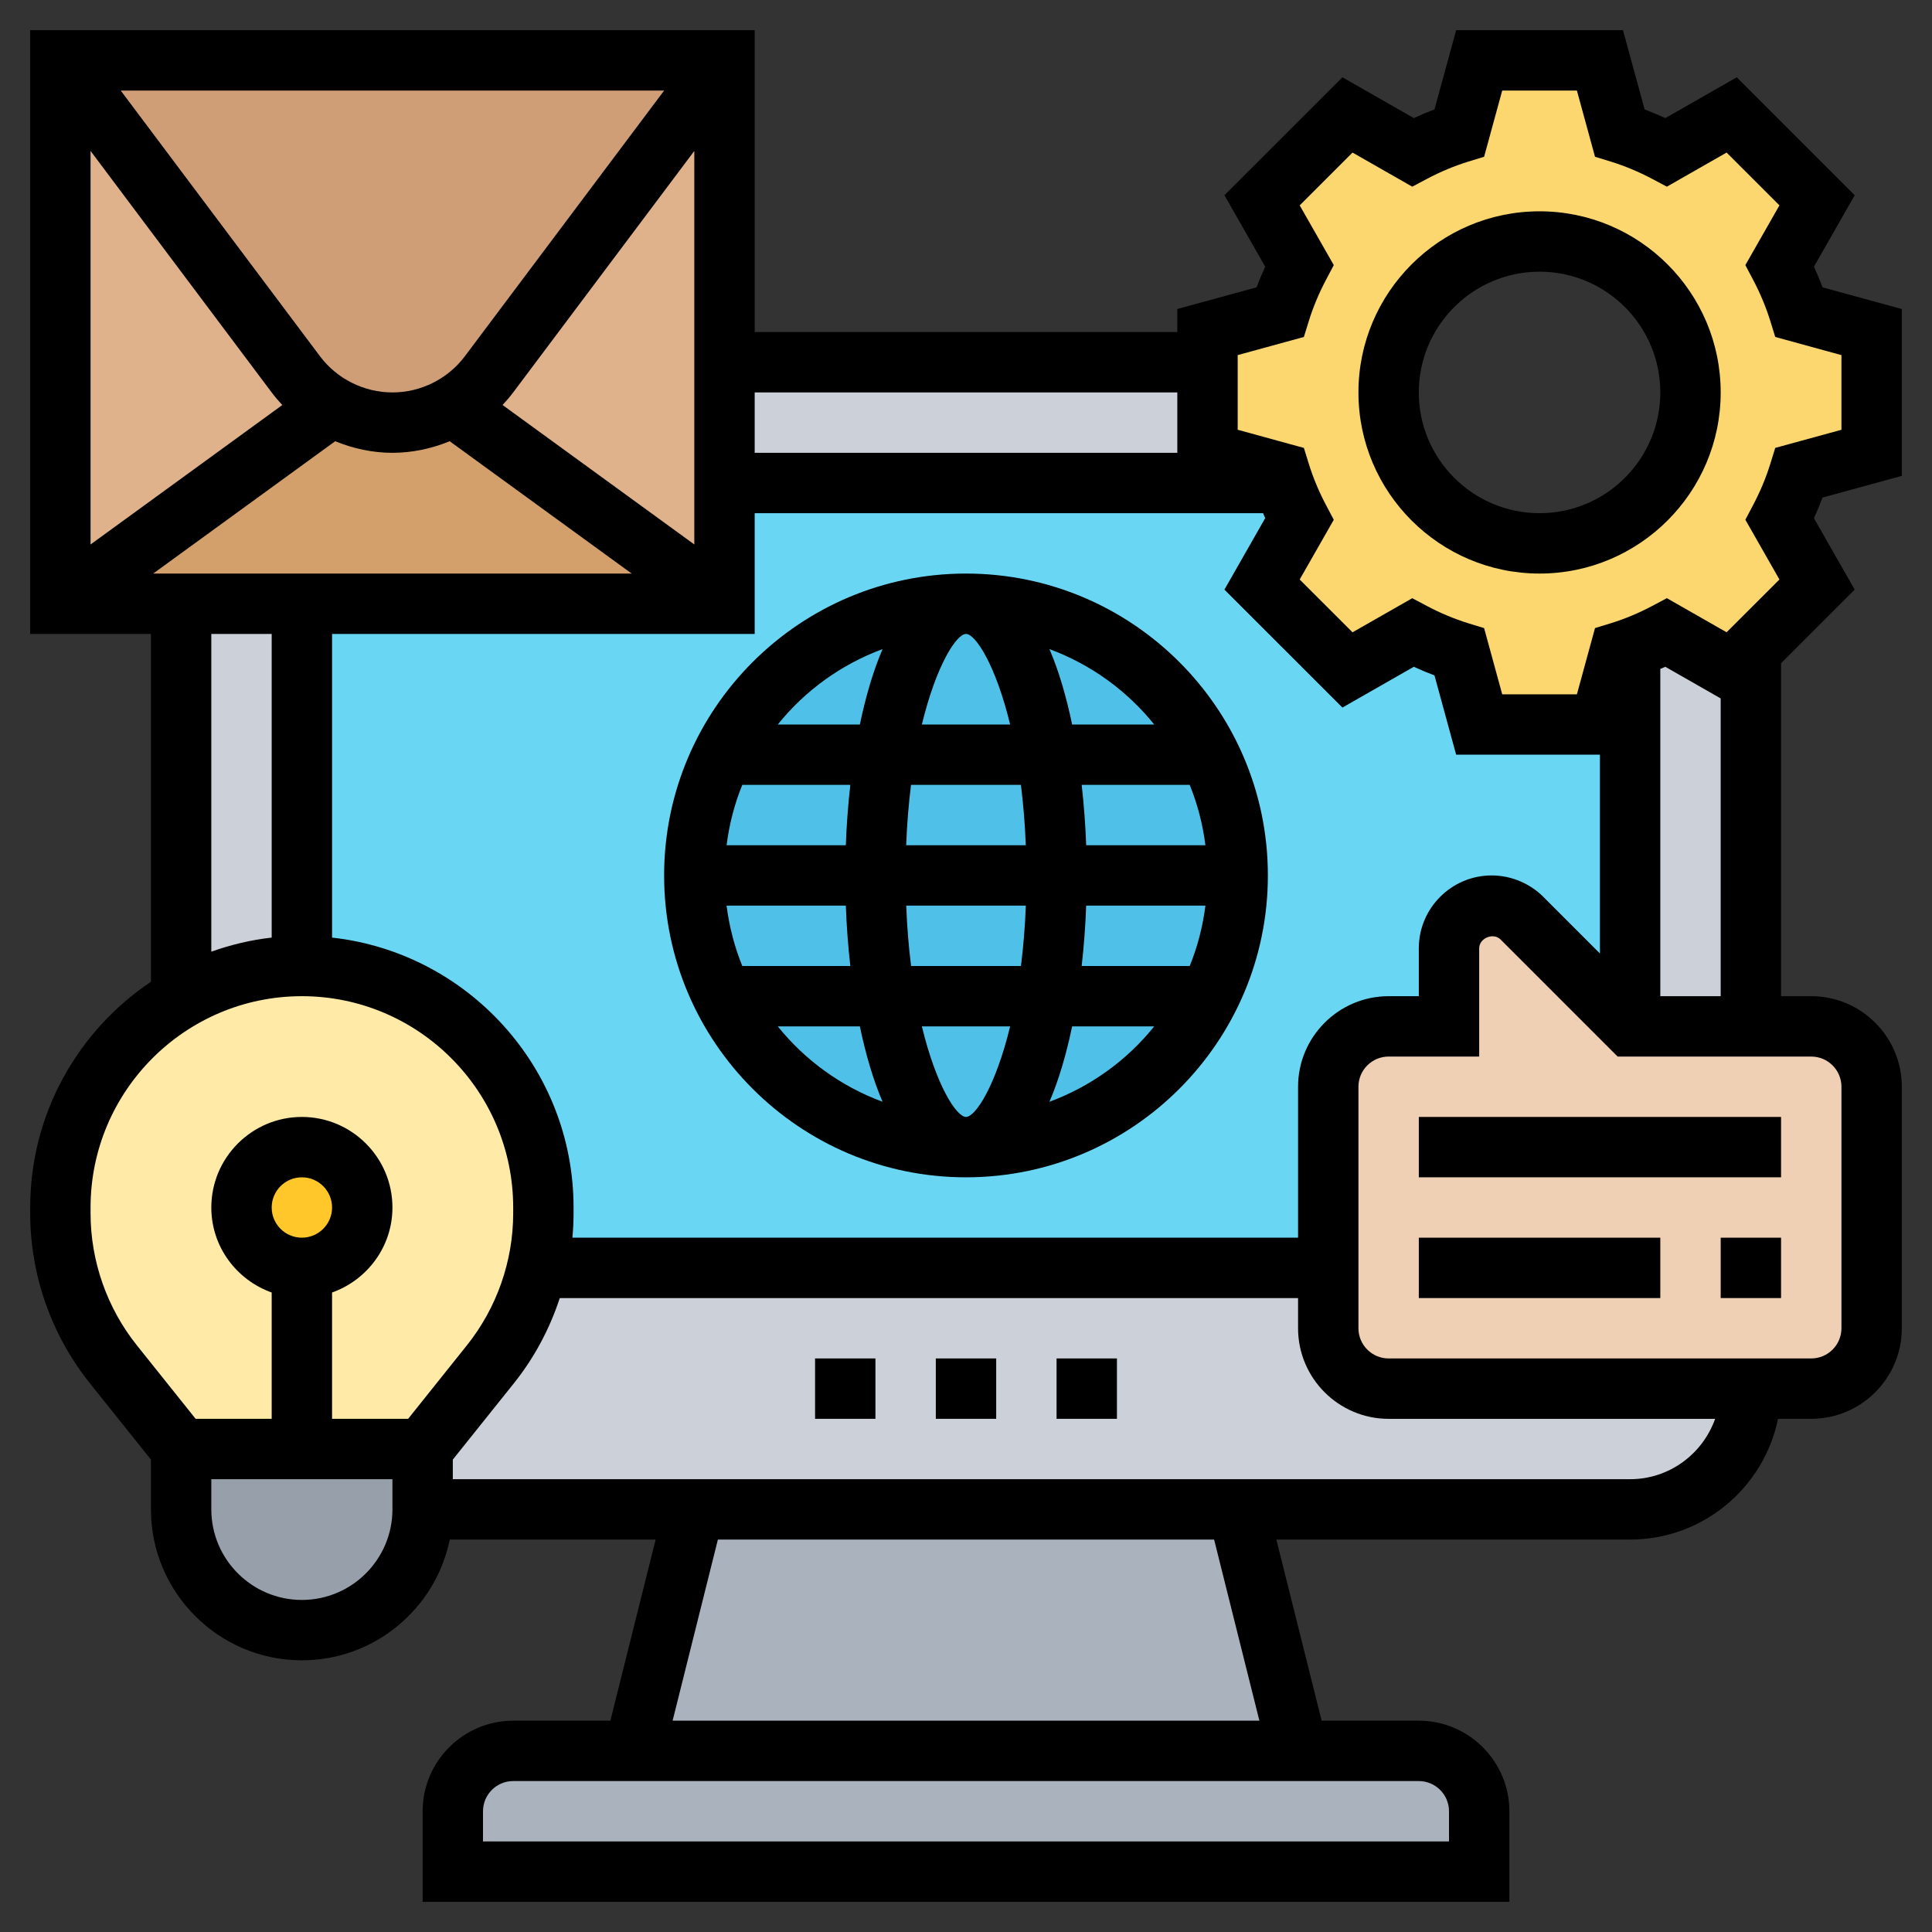 <svg id="Layer_5" enable-background="new 0 0 64 64" height="512" viewBox="0 0 64 64" width="512" xmlns="http://www.w3.org/2000/svg"><rect x="0" y="0" width="64" height="64" fill="#333333" stroke="none"/><path d="m49 60v2h-34v-2c0-1.1.9-2 2-2h4 22 4c1.1 0 2 .9 2 2z" fill="#aab2bd"/><path d="m41 50 2 8h-22l2-8z" fill="#aab2bd"/><path d="m55.2 20.96c-.38.2-.78.38-1.2.52-.11.04-.22.08-.34.12l-.66 2.4h-4l-.66-2.4c-.53-.17-1.05-.38-1.54-.64l-2.16 1.23-2.83-2.83 1.23-2.16c-.2-.38-.38-.78-.52-1.2-.04-.11-.08-.22-.12-.34l-2.4-.66v-3h-30c-2.209 0-4 1.791-4 4v30c0 2.209 1.791 4 4 4h44c2.209 0 4-1.791 4-4v-24.45l-.64.64z" fill="#ccd1d9"/><path d="m58 21.55-.64.64-2.16-1.23c-.38.2-.78.38-1.2.52-.11.04-.22.08-.34.12l-.66 2.4h-4l-.66-2.4c-.53-.17-1.05-.38-1.54-.64l-2.16 1.23-2.83-2.83 1.23-2.16c-.2-.38-.38-.78-.52-1.2-.04-.11-.08-.22-.12-.34l-2.4-.66v-3-1l2.4-.66c.17-.53.38-1.05.64-1.54l-1.23-2.16 2.83-2.83 2.16 1.23c.49-.26 1.01-.47 1.54-.64l.66-2.4h4l.66 2.4c.53.17 1.05.38 1.54.64l2.16-1.23 2.83 2.83-1.23 2.16c.26.49.47 1.01.64 1.54l2.4.66v4l-2.4.66c-.17.53-.38 1.05-.64 1.54l1.23 2.16zm-2-8.55c0-2.76-2.24-5-5-5s-5 2.24-5 5 2.24 5 5 5 5-2.24 5-5z" fill="#fcd770"/><path d="m53 24h-4l-.66-2.4c-.53-.17-1.05-.38-1.54-.64l-2.16 1.23-2.83-2.83 1.23-2.16c-.2-.38-.38-.78-.52-1.2h-31.52c-.552 0-1 .448-1 1v24c0 .552.448 1 1 1h42c.552 0 1-.448 1-1v-19.52c-.11.04-.22.08-.34.12z" fill="#69d6f4"/><circle cx="32" cy="29" fill="#4fc1e9" r="9"/><path d="m24 16v4l-8.99-6.54c.46-.27.86-.62 1.19-1.06l7.8-10.4v10z" fill="#dfb28b"/><path d="m10.99 13.46-8.99 6.54v-18l7.8 10.4c.33.44.73.79 1.19 1.06z" fill="#dfb28b"/><path d="m24 20h-14-4-4l8.99-6.54c.6.35 1.29.54 2.01.54s1.41-.19 2.01-.54z" fill="#d3a06c"/><path d="m24 2-7.8 10.4c-.33.44-.73.79-1.19 1.06-.6.35-1.29.54-2.01.54s-1.41-.19-2.01-.54c-.46-.27-.86-.62-1.19-1.06l-7.8-10.4z" fill="#cf9e76"/><path d="m62 36v8c0 1.1-.9 2-2 2h-2-12c-1.1 0-2-.9-2-2v-2-6c0-1.1.9-2 2-2h2v-2.59c0-.78.63-1.41 1.41-1.41.38 0 .74.15 1 .41l3.59 3.59h4 2c1.1 0 2 .9 2 2z" fill="#f0d0b4"/><path d="m14 48v2c0 1.1-.45 2.1-1.17 2.83-.73.72-1.73 1.17-2.83 1.17-2.21 0-4-1.79-4-4v-2h4z" fill="#969faa"/><path d="m10 42c1.1 0 2-.9 2-2s-.9-2-2-2-2 .9-2 2 .9 2 2 2zm0 6h-4l-2.25-2.81c-1.13-1.42-1.75-3.18-1.75-5v-.19c0-2.21.9-4.21 2.34-5.66.49-.49 1.05-.92 1.66-1.27 1.17-.68 2.54-1.07 4-1.07 4.42 0 8 3.58 8 8v.19c0 .61-.07 1.22-.21 1.81-.27 1.16-.79 2.25-1.54 3.19l-2.25 2.81z" fill="#ffeaa7"/><circle cx="10" cy="40" fill="#ffc729" r="2"/><path d="m35 45h2v2h-2z"/><path d="m31 45h2v2h-2z"/><path d="m27 45h2v2h-2z"/><path d="m32 19c-5.514 0-10 4.486-10 10s4.486 10 10 10 10-4.486 10-10-4.486-10-10-10zm0 18c-.313 0-.983-1.023-1.462-3h2.924c-.479 1.977-1.149 3-1.462 3zm-1.819-5c-.077-.614-.134-1.277-.161-2h3.962c-.027.723-.085 1.386-.161 2zm1.819-11c.313 0 .983 1.023 1.462 3h-2.924c.479-1.977 1.149-3 1.462-3zm1.819 5c.077.614.134 1.277.161 2h-3.962c.027-.723.085-1.386.161-2zm-5.8 2h-3.95c.088-.698.263-1.369.52-2h3.579c-.074.657-.125 1.327-.149 2zm-3.95 2h3.95c.024.673.075 1.343.149 2h-3.579c-.256-.631-.432-1.302-.52-2zm11.912 0h3.95c-.088.698-.263 1.369-.52 2h-3.579c.074-.657.125-1.327.149-2zm0-2c-.024-.673-.075-1.343-.149-2h3.579c.256.631.432 1.302.52 2zm2.254-4h-2.719c-.192-.919-.44-1.771-.752-2.498 1.373.508 2.57 1.377 3.471 2.498zm-8.999-2.498c-.312.727-.56 1.579-.752 2.498h-2.719c.901-1.121 2.098-1.99 3.471-2.498zm-3.471 12.498h2.719c.192.919.44 1.771.752 2.498-1.373-.508-2.57-1.377-3.471-2.498zm8.999 2.498c.312-.727.56-1.579.752-2.498h2.719c-.901 1.121-2.098 1.99-3.471 2.498z"/><path d="m63 15.764v-5.527l-2.625-.718c-.086-.229-.181-.457-.286-.684l1.35-2.367-3.908-3.907-2.365 1.351c-.226-.104-.455-.2-.685-.286l-.718-2.626h-5.526l-.718 2.625c-.23.086-.459.182-.685.286l-2.365-1.351-3.908 3.907 1.35 2.367c-.104.227-.2.455-.286.684l-2.625.718v.764h-14v-10h-24v20h4v11.522c-2.41 1.616-4 4.364-4 7.478v.193c0 2.036.7 4.032 1.972 5.623l2.028 2.535v1.649c0 2.757 2.243 5 5 5 2.414 0 4.434-1.721 4.899-4h6.82l-1.5 6h-3.219c-1.654 0-3 1.346-3 3v3h36v-3c0-1.654-1.346-3-3-3h-3.219l-1.5-6h11.719c2.414 0 4.434-1.721 4.899-4h1.101c1.654 0 3-1.346 3-3v-8c0-1.654-1.346-3-3-3h-1v-11.029l2.439-2.439-1.35-2.367c.104-.227.2-.455.286-.684zm-10 15.822-1.879-1.88c-.45-.448-1.072-.706-1.707-.706-1.331 0-2.414 1.083-2.414 2.414v1.586h-1c-1.654 0-3 1.346-3 3v5h-24.038c.024-.268.038-.537.038-.807v-.193c0-4.625-3.507-8.442-8-8.941v-10.059h14v-4h16.842c.024.055.044.11.069.165l-1.35 2.367 3.908 3.907 2.365-1.351c.226.104.455.2.685.286l.718 2.626h4.763zm-30-13.55-6.352-4.62c.124-.132.242-.27.352-.416l6-8zm-7.6-6.236c-.563.752-1.461 1.2-2.4 1.2s-1.837-.448-2.4-1.199l-6.601-8.801h18.001zm-6.4 1.201c.11.146.228.284.352.416l-6.352 4.619v-13.036zm2.104 1.615c.596.245 1.239.384 1.896.384s1.299-.139 1.896-.384l6.029 4.384h-15.85zm27.896-1.616v2h-14v-2zm-32 8h2v10.059c-.694.077-1.362.24-2 .466zm-2.466 23.566c-.989-1.236-1.534-2.79-1.534-4.373v-.193c0-3.859 3.14-7 7-7s7 3.141 7 7v.193c0 1.583-.545 3.137-1.534 4.373l-1.946 2.434h-2.52v-4.184c1.161-.414 2-1.514 2-2.816 0-1.654-1.346-3-3-3s-3 1.346-3 3c0 1.302.839 2.402 2 2.816v4.184h-2.52zm4.466-4.566c0-.552.449-1 1-1s1 .448 1 1-.449 1-1 1-1-.448-1-1zm1 13c-1.654 0-3-1.346-3-3v-1h6v1c0 1.654-1.346 3-3 3zm38 7v1h-32v-1c0-.552.449-1 1-1h30c.551 0 1 .448 1 1zm-6.281-3h-19.438l1.5-6h16.438zm12.281-8h-39v-.649l2.028-2.534c.674-.843 1.182-1.801 1.515-2.816h24.457v1c0 1.654 1.346 3 3 3h10.816c-.414 1.16-1.514 1.999-2.816 1.999zm7-13v8c0 .552-.449 1-1 1h-14c-.551 0-1-.448-1-1v-8c0-.552.449-1 1-1h3v-3.586c0-.337.467-.531.707-.293l3.879 3.879h6.414c.551 0 1 .448 1 1zm-6-3v-10.842c.055-.024.111-.044.166-.069l1.834 1.047v9.864zm3.807-18.163-.162.524c-.142.459-.334.921-.572 1.371l-.256.485 1.129 1.979-1.75 1.749-1.979-1.13-.486.258c-.445.236-.906.429-1.369.572l-.525.161-.6 2.194h-2.474l-.6-2.193-.525-.161c-.463-.144-.924-.336-1.369-.572l-.486-.258-1.979 1.13-1.75-1.749 1.129-1.979-.256-.485c-.238-.45-.43-.912-.572-1.371l-.162-.524-2.193-.602v-2.473l2.193-.601.162-.524c.142-.459.334-.921.572-1.371l.256-.485-1.129-1.979 1.75-1.749 1.979 1.13.486-.258c.445-.236.906-.429 1.369-.572l.525-.161.6-2.193h2.474l.6 2.193.525.161c.463.144.924.336 1.369.572l.486.258 1.979-1.13 1.75 1.749-1.129 1.979.256.485c.238.45.43.912.572 1.371l.162.524 2.193.602v2.473z"/><path d="m51 7c-3.309 0-6 2.691-6 6s2.691 6 6 6 6-2.691 6-6-2.691-6-6-6zm0 10c-2.206 0-4-1.794-4-4s1.794-4 4-4 4 1.794 4 4-1.794 4-4 4z"/><path d="m47 41h8v2h-8z"/><path d="m57 41h2v2h-2z"/><path d="m47 37h12v2h-12z"/></svg>